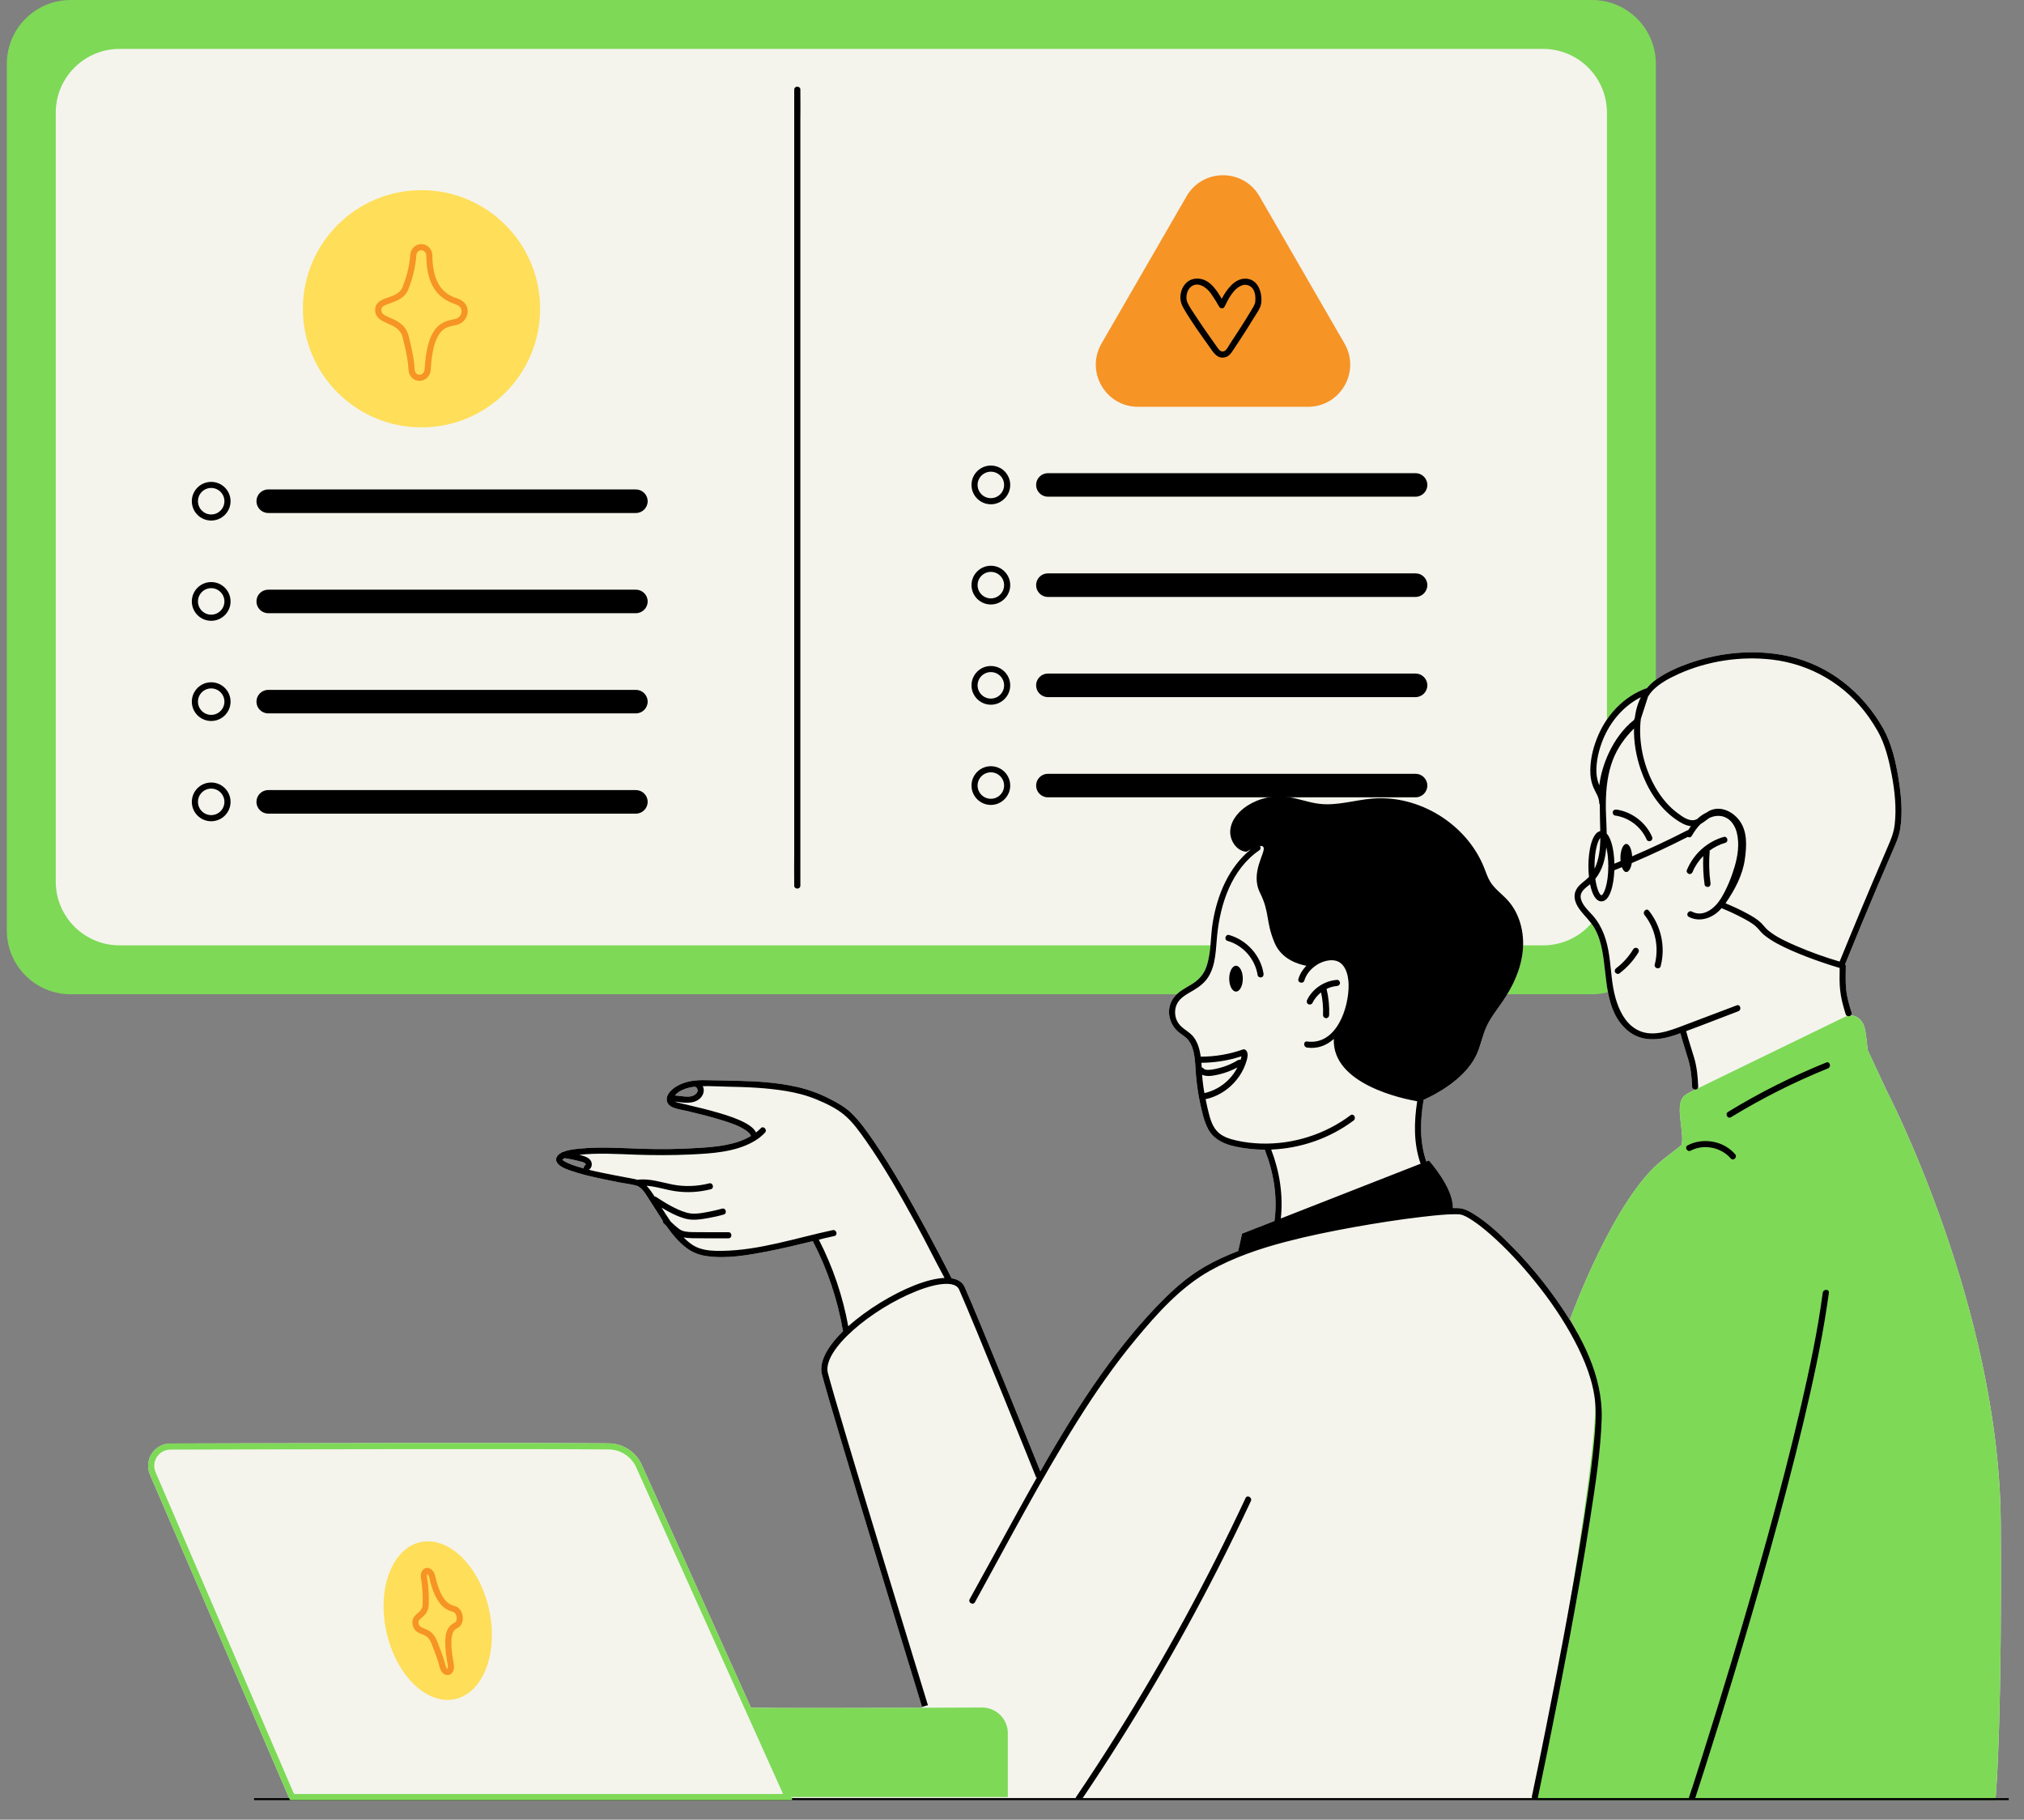 <svg xmlns="http://www.w3.org/2000/svg" xmlns:xlink="http://www.w3.org/1999/xlink" width="208" zoomAndPan="magnify" viewBox="0 0 156 140.25" height="187" preserveAspectRatio="xMidYMid meet" version="1.0"><rect x="0" y="0" width="156" height="140.25" fill="#808080" stroke="none"/><defs><clipPath id="8e707a1573"><path d="M 21.562 22.836 L 65.734 22.836 L 65.734 67.008 L 21.562 67.008 Z M 21.562 22.836 " clip-rule="nonzero"/></clipPath><clipPath id="83f6ace7e5"><path d="M 28.277 22.836 L 59.02 22.836 C 62.727 22.836 65.734 25.84 65.734 29.551 L 65.734 60.293 C 65.734 64 62.727 67.008 59.02 67.008 L 28.277 67.008 C 24.566 67.008 21.562 64 21.562 60.293 L 21.562 29.551 C 21.562 25.84 24.566 22.836 28.277 22.836 Z M 28.277 22.836 " clip-rule="nonzero"/></clipPath><clipPath id="998797518c"><path d="M 0.414 0 L 128 0 L 128 77 L 0.414 77 Z M 0.414 0 " clip-rule="nonzero"/></clipPath><clipPath id="ae89fd679d"><path d="M 11 50 L 154.84 50 L 154.84 138.758 L 11 138.758 Z M 11 50 " clip-rule="nonzero"/></clipPath><clipPath id="d647ab175b"><path d="M 118 78 L 154.84 78 L 154.84 138.758 L 118 138.758 Z M 118 78 " clip-rule="nonzero"/></clipPath><clipPath id="a425051a24"><path d="M 19 50 L 154.84 50 L 154.84 138.758 L 19 138.758 Z M 19 50 " clip-rule="nonzero"/></clipPath><clipPath id="afd99144f9"><path d="M 11 111 L 78 111 L 78 138.758 L 11 138.758 Z M 11 111 " clip-rule="nonzero"/></clipPath></defs><g clip-path="url(#8e707a1573)"><g clip-path="url(#83f6ace7e5)"><path fill="#7ed957" d="M 21.562 22.836 L 65.734 22.836 L 65.734 67.008 L 21.562 67.008 Z M 21.562 22.836 " fill-opacity="1" fill-rule="nonzero"/></g></g><g clip-path="url(#998797518c)"><path fill="#7ed957" d="M 127.625 4.922 L 127.625 71.715 C 127.625 74.43 125.422 76.633 122.703 76.633 L 5.449 76.633 C 2.73 76.633 0.527 74.43 0.527 71.715 L 0.527 4.922 C 0.527 2.203 2.73 0 5.449 0 L 122.703 0 C 125.422 0 127.625 2.203 127.625 4.922 Z M 127.625 4.922 " fill-opacity="1" fill-rule="nonzero"/></g><path fill="#f4f4ed" d="M 123.855 8.688 L 123.855 67.945 C 123.855 70.664 121.652 72.863 118.934 72.863 L 9.219 72.863 C 6.5 72.863 4.297 70.664 4.297 67.945 L 4.297 8.688 C 4.297 5.973 6.5 3.77 9.219 3.77 L 118.934 3.77 C 121.652 3.77 123.855 5.973 123.855 8.688 Z M 123.855 8.688 " fill-opacity="1" fill-rule="nonzero"/><g clip-path="url(#ae89fd679d)"><path fill="#f4f4ed" d="M 153.812 138.586 C 153.91 137.445 154.301 131.941 154.207 117.355 C 154.102 100.711 145.414 84.066 145.414 84.066 L 143.949 80.926 C 143.949 80.926 143.828 79.461 143.664 79.043 C 143.5 78.625 143.109 78.258 142.66 78.266 C 142.656 78.27 142.652 78.27 142.641 78.27 C 142.707 78.219 142.738 78.137 142.711 78.039 C 142.531 77.469 142.359 76.887 142.297 76.289 C 142.234 75.688 142.258 75.074 142.27 74.473 C 142.27 74.406 142.246 74.355 142.211 74.32 C 143.012 72.332 143.836 70.355 144.672 68.387 C 145.047 67.504 145.422 66.621 145.801 65.746 C 146.066 65.133 146.352 64.551 146.457 63.891 C 146.66 62.625 146.543 61.309 146.34 60.051 C 146.121 58.719 145.801 57.312 145.137 56.133 C 143.551 53.348 141.008 51.285 137.852 50.582 C 135.324 50.016 132.609 50.262 130.18 51.117 C 129.281 51.438 128.379 51.84 127.609 52.41 C 127.344 52.602 127.121 52.816 126.926 53.051 C 126.902 53.051 126.871 53.055 126.844 53.062 C 125.184 53.68 123.906 55.027 123.199 56.637 C 122.832 57.473 122.59 58.387 122.57 59.305 C 122.562 59.793 122.633 60.277 122.824 60.727 C 123.004 61.129 123.258 61.445 123.266 61.906 C 123.27 61.949 123.281 61.984 123.305 62.016 C 123.301 62.695 123.332 63.379 123.34 64.055 C 122.715 64.172 122.426 65.512 122.426 66.758 C 122.426 67.039 122.441 67.316 122.469 67.59 C 122.109 67.965 121.59 68.215 121.418 68.73 C 121.238 69.25 121.496 69.762 121.809 70.172 C 122.152 70.629 122.586 71.008 122.883 71.508 C 123.199 72.047 123.371 72.648 123.492 73.25 C 123.891 75.316 123.66 77.875 125.406 79.395 C 126.504 80.352 127.914 80.195 129.199 79.75 C 129.305 79.711 129.406 79.672 129.516 79.637 C 129.691 80.305 129.918 80.957 130.113 81.625 C 130.32 82.32 130.391 83.031 130.414 83.754 C 130.422 83.902 130.543 83.98 130.66 83.98 C 130.574 84.02 130.488 84.066 130.398 84.109 C 130.152 84.227 129.898 84.355 129.723 84.562 C 129.098 85.312 129.852 87.309 129.605 88.258 L 128.207 89.348 C 124.41 92.258 121.023 101.656 121.023 101.656 C 121.023 101.656 121.223 101.98 121.508 102.605 C 121.062 101.824 120.578 101.066 120.074 100.344 C 119.043 98.859 117.891 97.461 116.633 96.168 C 115.707 95.219 114.715 94.262 113.578 93.562 C 113.285 93.383 112.957 93.195 112.613 93.141 C 112.602 93.141 112.59 93.137 112.578 93.137 C 112.383 93.109 112.184 93.105 111.98 93.113 C 112.031 91.551 110.129 89.445 110.129 89.445 L 109.934 89.52 C 109.402 87.988 109.461 86.352 109.719 84.77 C 110.562 84.395 112.828 83.242 113.758 81.398 C 114.113 80.68 114.234 79.867 114.562 79.137 C 114.887 78.43 115.387 77.816 115.824 77.176 C 116.617 76.012 117.223 74.691 117.367 73.293 C 117.508 71.895 117.141 70.41 116.191 69.375 C 115.754 68.898 115.215 68.523 114.867 67.977 C 114.668 67.645 114.543 67.27 114.402 66.906 C 113.07 63.527 109.387 61.242 105.766 61.551 C 104.402 61.668 103.043 62.113 101.684 61.953 C 100.812 61.852 99.98 61.5 99.113 61.402 C 98.094 61.289 97.031 61.531 96.164 62.082 C 95.5 62.5 94.922 63.156 94.828 63.938 C 94.734 64.719 95.285 65.598 96.07 65.648 C 96.07 65.648 96.219 65.559 96.406 65.461 C 94.719 66.832 93.84 68.938 93.48 71.047 C 93.289 72.199 93.367 73.445 92.969 74.551 C 92.754 75.145 92.355 75.555 91.82 75.875 C 91.34 76.168 90.824 76.422 90.477 76.879 C 89.805 77.75 90.078 78.988 90.934 79.617 C 91.188 79.805 91.445 79.965 91.633 80.223 C 91.816 80.477 91.926 80.781 91.996 81.086 C 92.133 81.684 92.133 82.305 92.184 82.918 C 92.246 83.637 92.352 84.352 92.504 85.059 C 92.648 85.707 92.797 86.398 93.105 87 C 93.68 88.109 94.996 88.379 96.133 88.523 C 96.582 88.582 97.031 88.605 97.48 88.609 C 97.484 88.609 97.484 88.613 97.484 88.621 C 98.164 90.348 98.484 92.25 98.23 94.102 L 95.727 95.082 L 95.441 96.422 C 94.578 96.754 93.73 97.129 92.926 97.59 C 91.781 98.242 90.762 99.086 89.824 100.016 C 87.988 101.824 86.355 103.844 84.863 105.941 C 83.16 108.336 81.637 110.852 80.18 113.406 C 79.434 111.547 75.465 101.691 74.324 99.133 C 74.141 98.797 73.801 98.598 73.344 98.523 C 73.34 98.516 73.34 98.512 73.34 98.504 C 72.699 97.23 72.035 95.969 71.355 94.719 C 70.113 92.43 68.836 90.145 67.367 87.996 C 66.824 87.207 66.258 86.391 65.555 85.73 C 65.082 85.289 64.492 84.969 63.918 84.676 C 63.113 84.266 62.266 83.957 61.383 83.762 C 59.891 83.434 58.34 83.34 56.812 83.301 C 56.004 83.281 55.191 83.273 54.383 83.254 C 53.602 83.23 52.789 83.328 52.113 83.746 C 51.738 83.98 51.27 84.414 51.414 84.906 C 51.48 85.129 51.668 85.273 51.871 85.359 C 52.219 85.5 52.625 85.551 52.988 85.637 C 53.859 85.844 54.73 86.055 55.59 86.324 C 56.254 86.531 56.984 86.754 57.555 87.172 C 57.676 87.258 57.844 87.395 57.875 87.555 C 56.719 88.258 55.164 88.387 53.883 88.473 C 52.391 88.57 50.902 88.59 49.402 88.539 C 47.836 88.484 46.238 88.379 44.668 88.531 C 44.27 88.566 43.812 88.621 43.418 88.781 C 43.348 88.785 43.285 88.812 43.242 88.867 C 43.219 88.883 43.188 88.887 43.164 88.902 C 42.867 89.094 42.742 89.426 43.004 89.707 C 43.289 90.008 43.75 90.148 44.125 90.277 C 44.715 90.477 45.328 90.625 45.941 90.762 C 46.562 90.902 47.188 91.031 47.816 91.148 C 48.219 91.223 48.645 91.266 49.047 91.379 C 49.484 91.504 49.789 92.074 50.02 92.426 C 50.383 92.977 50.723 93.543 51.09 94.09 C 51.07 94.156 51.086 94.23 51.152 94.293 C 51.211 94.348 51.277 94.41 51.34 94.465 C 51.785 95.094 52.277 95.699 52.891 96.172 C 53.391 96.555 53.922 96.746 54.539 96.824 C 56.035 97.023 57.602 96.746 59.07 96.469 C 60.273 96.238 61.457 95.949 62.645 95.656 C 62.652 95.664 62.652 95.668 62.652 95.672 C 63.773 97.836 64.551 100.152 64.965 102.551 C 64.969 102.57 64.977 102.578 64.984 102.594 C 63.812 103.742 63.094 104.949 63.352 105.941 C 64.148 109.016 71 131.336 71.066 131.562 L 71.066 131.629 C 65.98 131.645 59.551 131.66 57.879 131.617 L 49.465 112.902 C 49.016 111.906 48.023 111.258 46.934 111.246 C 41.094 111.191 21.352 111.234 13.137 111.258 C 12.559 111.258 12.02 111.547 11.699 112.035 C 11.383 112.52 11.328 113.125 11.559 113.66 L 22.285 138.586 L 19.578 138.586 L 19.578 139.059 L 154.84 139.059 L 154.84 138.586 Z M 53.695 84.254 C 53.637 84.324 53.562 84.379 53.484 84.422 C 53.266 84.539 53.008 84.531 52.773 84.512 C 52.523 84.492 52.266 84.461 52.012 84.43 C 52.34 84.027 52.961 83.832 53.484 83.762 C 53.496 83.762 53.512 83.773 53.523 83.773 C 53.602 83.766 53.637 83.781 53.695 83.844 C 53.738 83.891 53.77 83.965 53.77 84.027 C 53.773 84.102 53.75 84.176 53.695 84.254 Z M 45.141 89.754 C 45.141 89.758 45.141 89.758 45.141 89.758 C 45.141 89.766 45.141 89.773 45.133 89.777 L 45.133 89.781 C 45.129 89.781 45.129 89.781 45.129 89.781 C 45.035 89.84 44.969 89.934 45.004 90.051 C 45.004 90.055 45.004 90.055 45.004 90.062 C 44.617 89.953 44.23 89.828 43.859 89.68 C 43.707 89.613 43.523 89.523 43.402 89.434 C 43.371 89.41 43.355 89.383 43.34 89.363 C 43.395 89.324 43.469 89.297 43.539 89.266 C 43.914 89.32 44.285 89.398 44.652 89.496 C 44.805 89.539 45.004 89.57 45.102 89.676 C 45.105 89.676 45.141 89.707 45.129 89.699 C 45.129 89.703 45.129 89.707 45.133 89.711 C 45.133 89.719 45.133 89.719 45.141 89.723 C 45.133 89.723 45.141 89.746 45.141 89.754 Z M 45.141 89.754 " fill-opacity="1" fill-rule="nonzero"/></g><g clip-path="url(#d647ab175b)"><path fill="#7ed957" d="M 153.789 138.82 L 118.301 138.926 C 118.301 138.926 123.535 111.184 122.906 107.414 C 122.277 103.645 121.02 101.656 121.02 101.656 C 121.02 101.656 124.406 92.254 128.207 89.348 L 129.605 88.254 C 129.852 87.309 129.094 85.312 129.723 84.562 C 129.898 84.355 130.152 84.227 130.398 84.109 C 134.254 82.234 138.109 80.359 141.961 78.488 C 142.184 78.379 142.414 78.27 142.66 78.266 C 143.109 78.262 143.496 78.625 143.66 79.043 C 143.828 79.461 143.949 80.926 143.949 80.926 L 145.414 84.066 C 145.414 84.066 154.102 100.715 154.207 117.359 C 154.312 134.004 153.789 138.82 153.789 138.82 Z M 153.789 138.82 " fill-opacity="1" fill-rule="nonzero"/></g><g clip-path="url(#a425051a24)"><path fill="#000000" d="M 132.973 64.961 C 132.539 65.086 132.133 65.293 131.766 65.559 C 131.77 65.574 131.777 65.59 131.773 65.609 C 131.707 66.426 131.723 67.25 131.836 68.062 C 131.855 68.191 131.809 68.316 131.672 68.355 C 131.562 68.383 131.402 68.316 131.383 68.188 C 131.281 67.453 131.246 66.715 131.281 65.977 C 130.938 66.324 130.652 66.734 130.465 67.191 C 130.418 67.312 130.312 67.395 130.176 67.359 C 130.066 67.328 129.965 67.188 130.012 67.066 C 130.516 65.836 131.566 64.875 132.848 64.508 C 133.141 64.422 133.266 64.875 132.973 64.961 Z M 121.809 70.172 C 121.496 69.762 121.238 69.254 121.418 68.73 C 121.594 68.215 122.109 67.965 122.469 67.59 C 122.441 67.316 122.426 67.035 122.426 66.758 C 122.426 65.512 122.715 64.176 123.34 64.055 C 123.328 63.375 123.301 62.695 123.305 62.016 C 123.285 61.984 123.27 61.949 123.262 61.906 C 123.258 61.445 123.004 61.133 122.828 60.723 C 122.633 60.277 122.562 59.789 122.574 59.305 C 122.59 58.391 122.832 57.473 123.199 56.637 C 123.902 55.027 125.18 53.684 126.844 53.066 C 126.871 53.055 126.898 53.051 126.926 53.051 C 127.121 52.816 127.344 52.602 127.609 52.406 C 128.383 51.84 129.281 51.438 130.18 51.121 C 132.613 50.262 135.324 50.016 137.852 50.578 C 141.004 51.285 143.547 53.344 145.137 56.129 C 145.801 57.316 146.121 58.719 146.336 60.051 C 146.539 61.309 146.66 62.621 146.457 63.891 C 146.352 64.551 146.066 65.133 145.801 65.746 C 145.422 66.625 145.047 67.504 144.672 68.383 C 143.836 70.355 143.012 72.332 142.211 74.32 C 142.242 74.355 142.27 74.406 142.266 74.469 C 142.258 75.078 142.234 75.688 142.297 76.293 C 142.359 76.887 142.531 77.469 142.711 78.039 C 142.801 78.328 142.344 78.449 142.254 78.164 C 142.066 77.562 141.898 76.961 141.832 76.336 C 141.766 75.762 141.785 75.18 141.793 74.605 C 141.355 74.477 140.922 74.336 140.492 74.191 C 139.668 73.91 138.852 73.602 138.055 73.25 C 137.312 72.918 136.559 72.555 135.93 72.031 C 135.707 71.844 135.555 71.602 135.34 71.41 C 135.023 71.125 134.629 70.922 134.258 70.723 C 133.746 70.453 133.219 70.211 132.684 69.996 C 132.652 70.027 132.625 70.066 132.598 70.098 C 131.988 70.762 131.004 71.109 130.168 70.668 C 129.898 70.527 130.137 70.121 130.406 70.262 C 131.305 70.738 132.203 69.973 132.648 69.238 C 133.098 68.5 133.441 67.652 133.688 66.824 C 133.938 65.984 134.082 65.051 133.867 64.184 C 133.672 63.406 133.113 62.789 132.25 62.895 C 132.082 62.914 131.926 62.965 131.777 63.027 C 131.73 63.055 131.684 63.086 131.637 63.121 C 131.453 63.254 131.27 63.402 131.074 63.512 C 130.805 63.777 130.578 64.102 130.395 64.422 C 130.32 64.555 130.188 64.559 130.086 64.504 C 128.672 65.227 127.23 65.898 125.77 66.52 C 125.703 66.926 125.539 67.211 125.348 67.211 C 125.211 67.211 125.09 67.062 125.008 66.836 C 124.812 66.914 124.621 66.996 124.426 67.074 C 124.379 68.281 124.062 69.473 123.43 69.473 C 122.992 69.473 122.703 68.902 122.555 68.152 C 122.199 68.438 121.754 68.727 121.836 69.219 C 121.93 69.75 122.43 70.184 122.77 70.57 C 123.531 71.441 123.863 72.508 124.027 73.637 C 124.191 74.73 124.211 75.848 124.516 76.918 C 124.777 77.836 125.234 78.805 126.082 79.312 C 127.254 80.016 128.629 79.469 129.789 79.027 C 131.145 78.516 132.5 78 133.855 77.488 C 134.137 77.379 134.262 77.836 133.98 77.941 C 132.641 78.449 131.305 78.98 129.961 79.473 C 130.141 80.172 130.379 80.852 130.582 81.543 C 130.789 82.262 130.863 83.004 130.887 83.754 C 130.898 84.055 130.426 84.055 130.418 83.754 C 130.391 83.031 130.32 82.32 130.113 81.625 C 129.914 80.957 129.691 80.305 129.516 79.633 C 129.41 79.672 129.305 79.711 129.199 79.75 C 127.91 80.195 126.504 80.352 125.406 79.395 C 123.66 77.875 123.887 75.312 123.488 73.254 C 123.371 72.645 123.195 72.043 122.879 71.508 C 122.586 71.012 122.156 70.625 121.809 70.172 Z M 123.961 66.758 C 123.961 66.148 123.895 65.664 123.805 65.301 C 123.734 66.195 123.516 67.047 122.961 67.738 C 123.074 68.562 123.312 69 123.43 69 C 123.582 69 123.961 68.215 123.961 66.758 Z M 130.324 63.676 C 129.887 63.633 129.473 63.371 129.121 63.125 C 127.836 62.207 126.969 60.801 126.461 59.324 C 126.117 58.32 125.918 57.227 125.941 56.148 C 125.242 56.84 124.664 57.645 124.309 58.57 C 123.91 59.617 123.789 60.734 123.77 61.848 C 123.754 62.586 123.824 63.414 123.836 64.246 C 124.219 64.648 124.406 65.613 124.43 66.566 C 124.59 66.5 124.746 66.434 124.906 66.371 C 124.898 66.293 124.895 66.211 124.895 66.129 C 124.895 65.531 125.098 65.047 125.348 65.047 C 125.582 65.047 125.77 65.465 125.797 66 C 127.227 65.387 128.633 64.727 130.016 64.016 C 130.047 63.996 130.082 63.988 130.113 63.988 C 130.18 63.883 130.25 63.777 130.324 63.676 Z M 126.641 54.875 C 126.582 55.051 126.527 55.227 126.469 55.402 C 126.422 55.77 126.406 56.141 126.414 56.492 C 126.453 58.055 126.926 59.641 127.758 60.965 C 128.168 61.617 128.684 62.219 129.309 62.676 C 129.664 62.938 130.168 63.32 130.633 63.195 C 130.688 63.18 130.742 63.16 130.797 63.137 C 131.02 62.922 131.273 62.746 131.551 62.617 C 131.641 62.555 131.73 62.5 131.828 62.457 C 132.656 62.098 133.566 62.566 134.066 63.242 C 134.699 64.09 134.625 65.234 134.484 66.227 C 134.312 67.469 133.699 68.594 132.996 69.621 C 133.57 69.859 134.133 70.117 134.676 70.414 C 135.035 70.609 135.406 70.824 135.711 71.109 C 135.922 71.309 136.074 71.547 136.305 71.73 C 136.941 72.246 137.73 72.598 138.48 72.922 C 139.555 73.387 140.668 73.781 141.789 74.113 C 142.043 73.492 142.293 72.871 142.551 72.254 C 143.145 70.816 143.742 69.379 144.352 67.949 C 144.727 67.062 145.105 66.176 145.488 65.293 C 145.738 64.723 145.957 64.191 146.031 63.57 C 146.184 62.289 146.039 60.961 145.801 59.699 C 145.586 58.566 145.301 57.383 144.734 56.367 C 144.516 55.984 144.281 55.613 144.027 55.254 C 142.27 52.773 139.582 51.188 136.566 50.836 C 134.168 50.559 131.633 50.938 129.43 51.922 C 128.703 52.246 127.949 52.641 127.383 53.211 C 127.246 53.355 127.129 53.516 127.023 53.688 C 126.895 54.082 126.766 54.48 126.641 54.875 Z M 123.996 58.043 C 124.438 57.09 125.105 56.145 125.945 55.488 C 125.965 55.426 125.988 55.363 126.008 55.301 C 126.031 55.133 126.059 54.965 126.094 54.797 C 126.18 54.414 126.305 54.062 126.469 53.738 C 125.141 54.402 124.125 55.605 123.559 56.977 C 123.234 57.77 123.02 58.652 123.043 59.512 C 123.055 59.879 123.133 60.211 123.266 60.531 C 123.371 59.664 123.645 58.793 123.996 58.043 Z M 122.898 66.758 C 122.898 66.828 122.902 66.887 122.902 66.953 C 123.262 66.234 123.336 65.375 123.344 64.578 C 123.164 64.781 122.898 65.527 122.898 66.758 Z M 125.879 73.164 C 125.699 73.461 125.52 73.703 125.293 73.957 C 125.184 74.078 125.066 74.195 124.945 74.309 C 124.883 74.367 124.816 74.426 124.75 74.48 C 124.688 74.535 124.621 74.586 124.57 74.621 C 124.473 74.699 124.418 74.824 124.488 74.945 C 124.547 75.043 124.707 75.105 124.809 75.031 C 125.398 74.582 125.902 74.035 126.285 73.402 C 126.352 73.293 126.309 73.145 126.199 73.082 C 126.09 73.016 125.945 73.055 125.879 73.164 Z M 127.996 74.465 C 128.383 72.98 128.035 71.387 127.086 70.188 C 126.898 69.949 126.566 70.285 126.75 70.52 C 127.594 71.582 127.883 73.031 127.539 74.34 C 127.465 74.633 127.918 74.762 127.996 74.465 Z M 124.594 62.398 C 124.469 62.383 124.344 62.43 124.305 62.562 C 124.277 62.676 124.344 62.836 124.473 62.855 C 125.551 63.008 126.484 63.719 126.922 64.719 C 126.973 64.836 127.141 64.863 127.242 64.805 C 127.363 64.734 127.379 64.598 127.328 64.484 C 126.848 63.387 125.777 62.57 124.594 62.398 Z M 94.738 72.066 C 94.449 71.984 94.324 72.438 94.613 72.52 C 95.824 72.863 96.742 73.926 96.934 75.164 C 96.953 75.289 97.109 75.359 97.223 75.328 C 97.359 75.293 97.406 75.164 97.387 75.039 C 97.172 73.645 96.094 72.449 94.738 72.066 Z M 100.832 77.395 C 100.934 77.453 101.098 77.422 101.152 77.309 C 101.309 76.988 101.543 76.707 101.82 76.488 C 101.945 77.062 101.996 77.648 101.973 78.238 C 101.969 78.367 102.086 78.477 102.211 78.477 C 102.34 78.477 102.441 78.367 102.445 78.238 C 102.473 77.559 102.402 76.879 102.246 76.219 C 102.496 76.098 102.766 76.016 103.047 75.996 C 103.172 75.984 103.281 75.895 103.281 75.758 C 103.281 75.641 103.176 75.512 103.047 75.523 C 102.078 75.598 101.172 76.191 100.746 77.07 C 100.691 77.184 100.715 77.324 100.832 77.395 Z M 95.266 74.434 C 94.977 74.434 94.742 74.879 94.742 75.43 C 94.742 75.98 94.977 76.426 95.266 76.426 C 95.555 76.426 95.789 75.98 95.789 75.43 C 95.789 74.879 95.555 74.434 95.266 74.434 Z M 130.074 88.277 C 129.809 88.418 130.047 88.824 130.312 88.684 C 131.332 88.152 132.656 88.426 133.402 89.289 C 133.602 89.52 133.934 89.184 133.734 88.957 C 132.848 87.93 131.27 87.652 130.074 88.277 Z M 140.762 81.891 C 138.137 82.953 135.602 84.223 133.188 85.699 C 132.93 85.859 133.164 86.266 133.422 86.105 C 135.805 84.652 138.301 83.391 140.887 82.348 C 141.164 82.234 141.043 81.777 140.762 81.891 Z M 154.836 138.586 L 154.836 139.059 L 19.574 139.059 L 19.574 138.586 L 82.902 138.586 C 82.91 138.562 82.914 138.539 82.934 138.512 C 84.023 136.902 85.086 135.273 86.117 133.625 C 89.781 127.781 93.086 121.707 96.004 115.457 C 96.133 115.184 96.539 115.422 96.41 115.695 C 95.586 117.457 94.734 119.207 93.852 120.938 C 90.746 127.027 87.27 132.922 83.449 138.586 L 118.086 138.586 C 118.07 138.543 118.059 138.5 118.07 138.445 C 118.09 138.367 118.105 138.289 118.121 138.211 C 118.469 136.566 118.805 134.922 119.133 133.273 C 119.723 130.332 120.293 127.387 120.832 124.434 C 121.402 121.309 121.945 118.176 122.391 115.031 C 122.574 113.742 122.738 112.453 122.859 111.156 C 122.949 110.172 123.039 109.164 122.957 108.176 C 122.816 106.477 122.145 104.832 121.359 103.336 C 120.496 101.699 119.438 100.16 118.27 98.723 C 117.234 97.445 116.109 96.227 114.875 95.141 C 114.434 94.754 113.98 94.383 113.488 94.062 C 113.191 93.867 112.875 93.664 112.531 93.602 C 112.52 93.598 112.516 93.598 112.516 93.598 C 112.516 93.598 112.512 93.598 112.48 93.594 C 112.445 93.594 112.41 93.59 112.379 93.59 C 112.293 93.586 112.211 93.586 112.129 93.586 C 111.91 93.586 111.691 93.598 111.473 93.609 C 110.836 93.648 110.199 93.719 109.562 93.793 C 107.832 93.996 106.105 94.27 104.391 94.574 C 102.621 94.895 100.855 95.25 99.113 95.707 C 97.102 96.23 95.07 96.922 93.254 97.941 C 90.988 99.215 89.191 101.23 87.547 103.211 C 85.895 105.199 84.418 107.332 83.047 109.52 C 80.203 114.051 77.723 118.809 75.145 123.488 C 75 123.754 74.594 123.516 74.738 123.254 C 75.414 122.027 76.086 120.801 76.762 119.578 C 77.809 117.672 78.848 115.762 79.922 113.867 L 79.867 113.887 C 79.82 113.77 75.145 102.133 73.902 99.344 C 73.59 98.77 72.367 98.828 70.645 99.508 C 67.188 100.875 63.352 104.059 63.809 105.824 C 64.602 108.887 71.449 131.199 71.52 131.426 L 71.066 131.562 C 71 131.336 64.148 109.012 63.352 105.941 C 63.094 104.945 63.816 103.742 64.984 102.594 C 64.977 102.578 64.969 102.566 64.965 102.547 C 64.551 100.152 63.773 97.832 62.652 95.672 C 62.648 95.668 62.648 95.664 62.648 95.66 C 61.461 95.949 60.273 96.238 59.07 96.469 C 57.602 96.746 56.035 97.023 54.539 96.824 C 53.922 96.746 53.387 96.551 52.891 96.172 C 52.277 95.703 51.785 95.094 51.34 94.465 C 51.277 94.406 51.215 94.352 51.152 94.289 C 51.086 94.227 51.074 94.156 51.086 94.09 C 50.723 93.539 50.383 92.977 50.02 92.426 C 49.789 92.074 49.484 91.504 49.043 91.379 C 48.645 91.27 48.219 91.223 47.816 91.148 C 47.188 91.027 46.562 90.902 45.938 90.762 C 45.328 90.625 44.719 90.477 44.125 90.277 C 43.75 90.148 43.285 90.008 43.008 89.707 C 42.742 89.426 42.867 89.094 43.164 88.902 C 43.188 88.891 43.215 88.879 43.242 88.867 C 43.285 88.812 43.348 88.785 43.418 88.781 C 43.809 88.617 44.266 88.57 44.668 88.531 C 46.238 88.379 47.832 88.484 49.402 88.539 C 50.902 88.59 52.387 88.57 53.883 88.473 C 55.164 88.391 56.715 88.258 57.875 87.555 C 57.844 87.395 57.672 87.262 57.555 87.172 C 56.984 86.754 56.254 86.531 55.586 86.324 C 54.73 86.059 53.859 85.844 52.988 85.637 C 52.625 85.551 52.223 85.504 51.871 85.359 C 51.668 85.277 51.48 85.129 51.414 84.906 C 51.27 84.414 51.738 83.98 52.113 83.746 C 52.789 83.328 53.602 83.23 54.383 83.254 C 55.191 83.273 56.004 83.277 56.816 83.301 C 58.34 83.336 59.887 83.43 61.383 83.762 C 62.262 83.957 63.113 84.266 63.918 84.676 C 64.492 84.969 65.082 85.289 65.555 85.73 C 66.258 86.391 66.824 87.207 67.367 87.996 C 68.836 90.145 70.113 92.43 71.355 94.719 C 72.031 95.969 72.699 97.23 73.336 98.504 C 73.34 98.512 73.34 98.516 73.344 98.523 C 73.805 98.598 74.141 98.797 74.324 99.137 C 75.465 101.695 79.434 111.547 80.184 113.406 C 81.637 110.852 83.16 108.336 84.863 105.941 C 86.355 103.844 87.988 101.824 89.82 100.016 C 90.762 99.09 91.777 98.242 92.926 97.59 C 93.727 97.129 94.578 96.754 95.438 96.418 L 95.73 95.082 L 98.23 94.105 C 98.484 92.25 98.164 90.352 97.484 88.617 C 97.48 88.613 97.484 88.613 97.48 88.609 C 97.031 88.609 96.578 88.582 96.129 88.523 C 94.996 88.379 93.68 88.113 93.105 87 C 92.797 86.402 92.648 85.711 92.504 85.059 C 92.352 84.352 92.246 83.637 92.184 82.918 C 92.133 82.309 92.133 81.688 91.996 81.086 C 91.926 80.781 91.816 80.48 91.633 80.223 C 91.445 79.965 91.184 79.805 90.93 79.617 C 90.078 78.992 89.809 77.75 90.477 76.879 C 90.824 76.426 91.34 76.168 91.82 75.879 C 92.355 75.555 92.754 75.148 92.969 74.555 C 93.367 73.445 93.285 72.199 93.48 71.047 C 93.836 68.934 94.719 66.832 96.406 65.461 C 96.215 65.559 96.074 65.648 96.074 65.648 C 95.285 65.598 94.734 64.723 94.828 63.938 C 94.922 63.156 95.5 62.504 96.164 62.082 C 97.035 61.531 98.09 61.289 99.113 61.406 C 99.984 61.504 100.812 61.852 101.684 61.953 C 103.047 62.117 104.398 61.668 105.766 61.551 C 109.383 61.242 113.07 63.527 114.398 66.902 C 114.543 67.266 114.664 67.645 114.871 67.977 C 115.211 68.52 115.758 68.898 116.191 69.371 C 117.141 70.41 117.508 71.895 117.367 73.297 C 117.227 74.695 116.617 76.012 115.824 77.176 C 115.387 77.82 114.887 78.426 114.566 79.137 C 114.234 79.867 114.113 80.68 113.754 81.398 C 112.832 83.242 110.562 84.395 109.723 84.77 C 109.461 86.355 109.402 87.988 109.934 89.52 L 110.133 89.445 C 110.133 89.445 112.031 91.547 111.98 93.113 C 112.195 93.105 112.406 93.109 112.609 93.141 C 112.957 93.195 113.285 93.383 113.578 93.562 C 114.711 94.262 115.707 95.219 116.629 96.168 C 117.891 97.461 119.043 98.863 120.074 100.344 C 121.914 102.984 123.551 106.059 123.449 109.363 C 123.367 111.883 122.969 114.406 122.586 116.898 C 122.09 120.137 121.512 123.363 120.91 126.586 C 120.383 129.391 119.836 132.191 119.266 134.988 C 119.023 136.184 118.777 137.379 118.527 138.57 C 118.523 138.578 118.52 138.582 118.52 138.586 L 130.164 138.586 C 130.25 138.277 130.367 137.969 130.469 137.664 C 130.711 136.902 130.957 136.145 131.195 135.383 C 131.969 132.938 132.727 130.488 133.465 128.031 C 134.422 124.844 135.348 121.645 136.234 118.438 C 137.152 115.098 138.027 111.75 138.809 108.375 C 139.477 105.488 140.098 102.578 140.488 99.637 C 140.527 99.34 141 99.34 140.961 99.637 C 140.918 99.957 140.871 100.273 140.824 100.59 C 140.371 103.621 139.711 106.621 139.004 109.602 C 138.195 112.996 137.301 116.371 136.363 119.734 C 135.484 122.887 134.562 126.027 133.617 129.16 C 132.91 131.496 132.188 133.828 131.445 136.152 C 131.188 136.965 130.926 137.777 130.66 138.586 Z M 52.016 84.43 C 52.266 84.461 52.52 84.492 52.773 84.512 C 53.008 84.531 53.27 84.539 53.48 84.422 C 53.562 84.379 53.641 84.324 53.695 84.25 C 53.75 84.176 53.777 84.098 53.773 84.027 C 53.77 83.965 53.738 83.891 53.695 83.84 C 53.641 83.777 53.602 83.766 53.527 83.77 C 53.512 83.77 53.496 83.762 53.48 83.762 C 52.961 83.836 52.34 84.027 52.016 84.43 Z M 45.137 89.777 C 45.137 89.773 45.141 89.766 45.141 89.758 C 45.141 89.758 45.141 89.758 45.141 89.754 C 45.141 89.746 45.137 89.723 45.137 89.723 C 45.137 89.719 45.133 89.715 45.133 89.711 C 45.133 89.711 45.125 89.695 45.129 89.699 C 45.137 89.707 45.109 89.676 45.105 89.672 C 45 89.57 44.805 89.539 44.656 89.496 C 44.285 89.398 43.914 89.324 43.535 89.266 C 43.465 89.297 43.398 89.328 43.34 89.363 C 43.355 89.383 43.371 89.41 43.402 89.434 C 43.52 89.527 43.707 89.613 43.859 89.68 C 44.227 89.832 44.613 89.953 45.004 90.059 C 45.004 90.059 45 90.055 45 90.055 C 44.969 89.934 45.035 89.836 45.133 89.781 C 45.137 89.781 45.137 89.781 45.137 89.777 Z M 45.164 89.766 C 45.156 89.766 45.148 89.77 45.141 89.777 C 45.125 89.789 45.129 89.785 45.145 89.77 C 45.145 89.773 45.141 89.777 45.137 89.781 C 45.148 89.773 45.156 89.77 45.164 89.766 Z M 72.801 98.496 C 72.059 97.137 71.379 95.738 70.633 94.379 C 69.426 92.176 68.184 89.973 66.738 87.914 C 66.242 87.211 65.719 86.465 65.051 85.914 C 64.449 85.414 63.668 85.043 62.949 84.746 C 62.188 84.43 61.395 84.223 60.582 84.09 C 59.078 83.84 57.562 83.781 56.043 83.754 C 55.422 83.742 54.785 83.699 54.156 83.715 C 54.176 83.75 54.199 83.785 54.211 83.824 C 54.305 84.133 54.176 84.461 53.945 84.668 C 53.414 85.137 52.66 84.984 52.012 84.902 C 52.102 84.949 52.215 84.973 52.309 84.996 C 52.508 85.043 52.707 85.09 52.906 85.137 C 53.754 85.336 54.602 85.539 55.434 85.785 C 56.133 85.992 56.848 86.223 57.488 86.574 C 57.793 86.746 58.117 86.969 58.27 87.285 C 58.395 87.184 58.52 87.082 58.633 86.961 C 58.836 86.734 59.168 87.07 58.965 87.293 C 58.719 87.559 58.43 87.785 58.117 87.965 C 56.676 88.801 54.867 88.902 53.246 88.98 C 51.824 89.047 50.422 89.043 49 88.996 C 47.559 88.945 46.086 88.848 44.645 89.004 C 44.797 89.043 44.945 89.082 45.09 89.137 C 45.32 89.223 45.551 89.375 45.602 89.637 C 45.637 89.852 45.559 90.047 45.387 90.16 C 46.039 90.324 46.703 90.453 47.352 90.578 C 47.848 90.676 48.348 90.77 48.844 90.863 C 48.949 90.883 49.051 90.906 49.145 90.938 C 49.164 90.93 49.184 90.918 49.207 90.918 C 50.109 90.832 50.965 91.125 51.836 91.297 C 52.773 91.48 53.734 91.441 54.66 91.207 C 54.953 91.129 55.078 91.582 54.785 91.66 C 53.875 91.891 52.938 91.945 52.012 91.805 C 51.281 91.691 50.57 91.449 49.836 91.391 C 50.066 91.645 50.266 91.926 50.449 92.215 C 50.488 92.215 50.523 92.223 50.562 92.25 C 51.289 92.719 52.09 93.227 52.926 93.465 C 53.449 93.617 54.035 93.508 54.555 93.41 C 54.926 93.34 55.293 93.258 55.656 93.156 C 55.949 93.074 56.07 93.527 55.781 93.609 C 55.387 93.723 54.984 93.812 54.582 93.883 C 54.023 93.98 53.41 94.082 52.852 93.934 C 52.203 93.762 51.578 93.434 50.988 93.078 C 51.219 93.441 51.453 93.805 51.699 94.16 C 51.914 94.363 52.133 94.566 52.367 94.738 C 52.645 94.941 53.043 94.957 53.375 94.965 C 54.297 94.98 55.223 94.969 56.145 94.973 C 56.449 94.973 56.445 95.445 56.145 95.441 C 55.215 95.441 54.289 95.453 53.363 95.434 C 53.141 95.43 52.906 95.414 52.684 95.367 C 53.023 95.715 53.41 96.031 53.859 96.191 C 54.422 96.395 55.039 96.422 55.629 96.41 C 58.543 96.371 61.355 95.414 64.18 94.812 C 64.477 94.75 64.602 95.203 64.305 95.266 C 64.047 95.32 63.789 95.383 63.531 95.441 C 63.391 95.477 63.254 95.512 63.113 95.547 C 64.191 97.648 64.957 99.898 65.379 102.223 C 66.828 100.922 68.797 99.734 70.473 99.07 C 71.398 98.707 72.176 98.52 72.801 98.496 Z M 92.621 82.266 C 92.66 82.273 92.703 82.293 92.738 82.332 C 92.867 82.473 93.066 82.469 93.246 82.453 C 93.492 82.434 93.742 82.379 93.984 82.316 C 94.488 82.188 94.969 81.98 95.414 81.711 C 95.488 81.668 95.555 81.668 95.613 81.691 C 95.645 81.605 95.676 81.508 95.688 81.414 C 94.688 81.738 93.645 81.906 92.598 81.914 C 92.605 82.031 92.613 82.148 92.621 82.266 Z M 92.828 84.25 C 93.527 84.094 94.164 83.742 94.672 83.234 C 94.949 82.957 95.184 82.641 95.363 82.289 C 95.367 82.285 95.367 82.281 95.371 82.273 C 94.926 82.512 94.449 82.695 93.957 82.809 C 93.57 82.898 93.043 83.02 92.652 82.836 C 92.66 82.977 92.672 83.113 92.688 83.25 C 92.723 83.586 92.77 83.918 92.828 84.25 Z M 109.496 89.691 C 109.492 89.688 109.488 89.684 109.488 89.68 C 108.945 88.133 108.984 86.48 109.23 84.879 C 108.184 84.699 102.656 83.582 102.805 80.074 C 102.258 80.566 101.57 80.855 100.742 80.742 C 100.445 80.703 100.441 80.234 100.742 80.273 C 103.016 80.578 103.969 77.672 103.945 75.895 C 103.934 75.117 103.668 74.059 102.723 74.012 C 101.789 73.969 100.793 74.691 100.531 75.578 C 100.441 75.867 99.988 75.742 100.074 75.453 C 100.191 75.062 100.41 74.719 100.688 74.434 C 100.113 74.332 98.773 73.957 98.234 72.656 C 97.535 70.98 97.883 70.352 97.117 68.816 C 96.348 67.281 97.535 65.746 97.395 65.328 C 97.359 65.219 97.254 65.188 97.113 65.203 C 97.18 65.305 97.18 65.457 97.051 65.543 C 94.926 67 94.051 69.656 93.809 72.117 C 93.703 73.172 93.719 74.336 93.145 75.273 C 92.859 75.738 92.445 76.055 91.984 76.328 C 91.523 76.602 90.977 76.863 90.723 77.363 C 90.488 77.824 90.527 78.414 90.812 78.844 C 91.121 79.32 91.711 79.512 92.039 79.984 C 92.34 80.414 92.473 80.918 92.547 81.441 C 93.656 81.441 94.758 81.258 95.805 80.883 C 95.906 80.848 96.016 80.91 96.07 80.992 C 96.223 81.215 96.152 81.484 96.09 81.727 C 96.031 81.938 95.949 82.148 95.859 82.348 C 95.672 82.754 95.414 83.129 95.109 83.457 C 94.531 84.086 93.758 84.539 92.922 84.719 C 92.965 84.934 93.008 85.148 93.059 85.363 C 93.211 85.977 93.355 86.703 93.797 87.18 C 94.195 87.613 94.789 87.793 95.348 87.914 C 95.949 88.047 96.566 88.117 97.184 88.137 C 99.656 88.215 102.113 87.438 104.09 85.957 C 104.332 85.773 104.566 86.184 104.328 86.363 C 102.5 87.734 100.254 88.512 97.977 88.602 C 98.625 90.289 98.914 92.113 98.719 93.914 Z M 109.496 89.691 " fill-opacity="1" fill-rule="nonzero"/></g><g clip-path="url(#afd99144f9)"><path fill="#7ed957" d="M 77.68 133.59 C 77.68 132.492 76.785 131.602 75.684 131.605 C 71.125 131.629 60.145 131.672 57.879 131.617 L 49.465 112.898 C 49.016 111.906 48.023 111.254 46.934 111.246 C 41.094 111.191 21.352 111.234 13.137 111.254 C 12.555 111.258 12.02 111.547 11.703 112.031 C 11.383 112.516 11.328 113.125 11.559 113.66 L 22.352 138.742 L 61.082 138.742 L 60.977 138.508 L 77.68 138.508 Z M 22.66 138.27 L 11.992 113.473 C 11.824 113.086 11.863 112.645 12.094 112.289 C 12.332 111.934 12.711 111.727 13.137 111.727 C 21.352 111.703 41.09 111.66 46.93 111.715 C 47.836 111.727 48.66 112.266 49.035 113.094 L 60.355 138.27 Z M 22.66 138.27 " fill-opacity="1" fill-rule="nonzero"/></g><path fill="#ffde59" d="M 37.691 124.035 C 38.43 127.375 37.258 130.473 35.078 130.957 C 32.895 131.438 30.523 129.121 29.785 125.781 C 29.047 122.441 30.219 119.344 32.402 118.859 C 34.586 118.379 36.953 120.695 37.691 124.035 Z M 32.488 14.656 C 27.438 14.656 23.344 18.75 23.344 23.801 C 23.344 28.848 27.438 32.941 32.488 32.941 C 37.535 32.941 41.629 28.848 41.629 23.801 C 41.629 18.75 37.535 14.656 32.488 14.656 Z M 32.488 14.656 " fill-opacity="1" fill-rule="nonzero"/><path fill="#f69426" d="M 35.281 23.016 C 34.648 22.801 33.332 22.352 33.324 19.672 C 33.324 19.211 32.934 18.816 32.473 18.816 C 32.012 18.816 31.645 19.18 31.617 19.66 C 31.566 20.578 31.277 21.492 31.043 22.098 C 30.852 22.602 30.379 22.766 29.922 22.926 C 29.438 23.094 28.887 23.289 28.918 23.938 C 28.945 24.523 29.445 24.742 29.887 24.934 C 30.383 25.148 30.895 25.367 31.051 26.062 L 31.133 26.406 C 31.293 27.094 31.457 27.801 31.484 28.5 C 31.504 28.98 31.867 29.348 32.324 29.355 C 32.332 29.355 32.336 29.355 32.34 29.355 C 32.785 29.355 33.168 28.984 33.195 28.523 C 33.371 25.41 34.297 25.227 34.973 25.09 C 35.137 25.059 35.289 25.027 35.422 24.965 C 35.82 24.773 36.074 24.355 36.047 23.93 C 36.023 23.512 35.734 23.168 35.281 23.016 Z M 35.219 24.539 C 35.137 24.578 35.02 24.602 34.883 24.629 C 33.891 24.828 32.91 25.289 32.723 28.496 C 32.711 28.703 32.531 28.883 32.34 28.883 C 32.34 28.883 32.336 28.883 32.336 28.883 C 32.098 28.879 31.965 28.676 31.957 28.48 C 31.93 27.734 31.758 27.004 31.594 26.297 L 31.512 25.953 C 31.301 25.031 30.594 24.723 30.078 24.5 C 29.633 24.309 29.402 24.195 29.391 23.914 C 29.375 23.641 29.57 23.547 30.078 23.371 C 30.582 23.191 31.211 22.973 31.484 22.27 C 31.73 21.633 32.031 20.668 32.086 19.688 C 32.098 19.488 32.234 19.289 32.473 19.289 C 32.672 19.289 32.855 19.473 32.855 19.672 C 32.863 22.348 34.074 23.102 35.133 23.461 C 35.406 23.555 35.562 23.73 35.578 23.961 C 35.59 24.195 35.449 24.43 35.219 24.539 Z M 100.82 31.352 L 87.707 31.352 C 85.211 31.352 83.648 28.645 84.898 26.48 L 91.453 15.129 C 92.703 12.965 95.824 12.965 97.074 15.129 L 103.629 26.48 C 104.879 28.645 103.316 31.352 100.82 31.352 Z M 35.039 123.781 C 34.699 123.691 33.992 123.5 33.535 121.441 C 33.449 121.051 33.133 120.789 32.836 120.855 C 32.535 120.922 32.375 121.266 32.449 121.672 C 32.578 122.391 32.59 123.133 32.578 123.625 C 32.566 124.016 32.391 124.164 32.188 124.34 C 31.965 124.527 31.688 124.766 31.816 125.27 C 31.934 125.727 32.254 125.852 32.512 125.949 C 32.793 126.059 33.059 126.16 33.254 126.668 L 33.352 126.918 C 33.551 127.434 33.758 127.965 33.891 128.504 C 33.98 128.867 34.227 129.105 34.492 129.105 C 34.52 129.105 34.551 129.102 34.578 129.098 C 34.875 129.039 35.051 128.68 34.977 128.285 C 34.543 125.887 34.973 125.641 35.23 125.496 C 35.316 125.445 35.402 125.398 35.473 125.316 C 35.664 125.098 35.727 124.723 35.621 124.383 C 35.527 124.074 35.316 123.855 35.039 123.781 Z M 35.117 125.008 C 35.098 125.031 35.051 125.059 35 125.086 C 34.48 125.379 34.055 125.852 34.516 128.371 C 34.539 128.516 34.496 128.625 34.496 128.637 C 34.469 128.629 34.387 128.551 34.348 128.391 C 34.207 127.82 33.996 127.277 33.789 126.75 L 33.695 126.5 C 33.426 125.797 32.996 125.633 32.684 125.512 C 32.434 125.414 32.328 125.367 32.273 125.156 C 32.219 124.941 32.281 124.879 32.492 124.695 C 32.719 124.504 33.031 124.238 33.047 123.641 C 33.062 123.125 33.051 122.348 32.914 121.59 C 32.883 121.434 32.922 121.328 32.926 121.316 C 32.953 121.32 33.043 121.398 33.074 121.543 C 33.535 123.605 34.266 124.062 34.918 124.234 C 35.074 124.277 35.145 124.434 35.172 124.523 C 35.227 124.703 35.203 124.91 35.117 125.008 Z M 35.117 125.008 " fill-opacity="1" fill-rule="nonzero"/><path fill="#000000" d="M 93.215 26.73 C 93.512 27.148 93.824 27.695 94.43 27.535 C 94.707 27.465 94.859 27.262 95.012 27.035 C 95.18 26.777 95.352 26.523 95.52 26.266 C 95.898 25.691 96.27 25.113 96.625 24.523 C 96.824 24.195 97.148 23.777 97.207 23.383 C 97.211 23.371 97.207 23.363 97.207 23.352 C 97.211 23.34 97.215 23.332 97.215 23.32 C 97.289 22.484 96.93 21.434 95.918 21.48 C 95.117 21.516 94.543 22.324 94.164 23.031 C 93.719 22.258 93.129 21.398 92.16 21.477 C 91.5 21.531 91.07 22.082 90.992 22.711 C 90.938 23.148 91.051 23.465 91.266 23.832 C 91.852 24.836 92.543 25.785 93.215 26.73 Z M 91.762 22.129 C 92.309 21.645 92.996 22.148 93.328 22.617 C 93.562 22.949 93.773 23.293 93.973 23.645 C 94.055 23.789 94.301 23.809 94.379 23.645 C 94.664 23.051 95.121 22.141 95.816 21.969 C 96.047 21.914 96.293 21.988 96.465 22.148 C 96.766 22.434 96.781 22.891 96.75 23.277 C 96.703 23.531 96.512 23.789 96.387 24.008 C 96.141 24.422 95.887 24.832 95.625 25.238 C 95.352 25.668 95.07 26.094 94.789 26.52 C 94.68 26.684 94.559 26.965 94.375 27.059 C 94.09 27.199 93.918 26.906 93.781 26.715 C 93.203 25.902 92.629 25.09 92.086 24.254 C 91.887 23.949 91.664 23.637 91.516 23.305 C 91.363 22.965 91.457 22.398 91.762 22.129 Z M 16.277 37.141 C 15.453 37.141 14.785 37.809 14.785 38.629 C 14.785 39.453 15.453 40.121 16.277 40.121 C 17.102 40.121 17.77 39.453 17.77 38.629 C 17.77 37.809 17.102 37.141 16.277 37.141 Z M 16.277 39.652 C 15.715 39.652 15.258 39.195 15.258 38.629 C 15.258 38.066 15.715 37.609 16.277 37.609 C 16.84 37.609 17.297 38.066 17.297 38.629 C 17.297 39.195 16.84 39.652 16.277 39.652 Z M 49.918 38.629 C 49.918 39.133 49.512 39.539 49.012 39.539 L 20.676 39.539 C 20.172 39.539 19.766 39.133 19.766 38.629 C 19.766 38.129 20.172 37.723 20.676 37.723 L 49.012 37.723 C 49.512 37.723 49.918 38.129 49.918 38.629 Z M 16.277 44.863 C 15.453 44.863 14.785 45.531 14.785 46.355 C 14.785 47.176 15.453 47.848 16.277 47.848 C 17.102 47.848 17.77 47.176 17.77 46.355 C 17.77 45.531 17.102 44.863 16.277 44.863 Z M 16.277 47.375 C 15.715 47.375 15.258 46.918 15.258 46.355 C 15.258 45.793 15.715 45.332 16.277 45.332 C 16.84 45.332 17.297 45.793 17.297 46.355 C 17.297 46.918 16.84 47.375 16.277 47.375 Z M 49.918 46.355 C 49.918 46.855 49.512 47.262 49.012 47.262 L 20.676 47.262 C 20.172 47.262 19.766 46.855 19.766 46.355 C 19.766 45.852 20.172 45.449 20.676 45.449 L 49.012 45.449 C 49.512 45.449 49.918 45.852 49.918 46.355 Z M 16.277 52.586 C 15.453 52.586 14.785 53.258 14.785 54.078 C 14.785 54.902 15.453 55.57 16.277 55.57 C 17.102 55.57 17.77 54.902 17.77 54.078 C 17.77 53.258 17.102 52.586 16.277 52.586 Z M 16.277 55.098 C 15.715 55.098 15.258 54.641 15.258 54.078 C 15.258 53.516 15.715 53.059 16.277 53.059 C 16.84 53.059 17.297 53.516 17.297 54.078 C 17.297 54.641 16.84 55.098 16.277 55.098 Z M 49.918 54.078 C 49.918 54.578 49.512 54.984 49.012 54.984 L 20.676 54.984 C 20.172 54.984 19.766 54.578 19.766 54.078 C 19.766 53.578 20.172 53.172 20.676 53.172 L 49.012 53.172 C 49.512 53.172 49.918 53.578 49.918 54.078 Z M 16.277 60.312 C 15.453 60.312 14.785 60.98 14.785 61.805 C 14.785 62.625 15.453 63.297 16.277 63.297 C 17.102 63.297 17.77 62.625 17.77 61.805 C 17.77 60.98 17.102 60.312 16.277 60.312 Z M 16.277 62.824 C 15.715 62.824 15.258 62.367 15.258 61.805 C 15.258 61.238 15.715 60.781 16.277 60.781 C 16.84 60.781 17.297 61.238 17.297 61.805 C 17.297 62.367 16.84 62.824 16.277 62.824 Z M 49.918 61.801 C 49.918 62.305 49.512 62.711 49.012 62.711 L 20.676 62.711 C 20.172 62.711 19.766 62.305 19.766 61.801 C 19.766 61.301 20.172 60.895 20.676 60.895 L 49.012 60.895 C 49.512 60.895 49.918 61.301 49.918 61.801 Z M 76.371 35.883 C 75.547 35.883 74.879 36.551 74.879 37.375 C 74.879 38.199 75.547 38.867 76.371 38.867 C 77.191 38.867 77.863 38.199 77.863 37.375 C 77.863 36.551 77.191 35.883 76.371 35.883 Z M 76.371 38.395 C 75.809 38.395 75.348 37.938 75.348 37.375 C 75.348 36.812 75.809 36.355 76.371 36.355 C 76.934 36.355 77.391 36.812 77.391 37.375 C 77.391 37.938 76.934 38.395 76.371 38.395 Z M 79.859 37.375 C 79.859 36.875 80.266 36.469 80.766 36.469 L 109.105 36.469 C 109.605 36.469 110.012 36.875 110.012 37.375 C 110.012 37.875 109.605 38.281 109.105 38.281 L 80.766 38.281 C 80.266 38.281 79.859 37.875 79.859 37.375 Z M 76.371 43.605 C 75.547 43.605 74.879 44.277 74.879 45.098 C 74.879 45.922 75.547 46.59 76.371 46.59 C 77.191 46.59 77.863 45.922 77.863 45.098 C 77.863 44.277 77.191 43.605 76.371 43.605 Z M 76.371 46.121 C 75.809 46.121 75.348 45.66 75.348 45.098 C 75.348 44.535 75.809 44.078 76.371 44.078 C 76.934 44.078 77.391 44.535 77.391 45.098 C 77.391 45.66 76.934 46.121 76.371 46.121 Z M 110.012 45.098 C 110.012 45.598 109.605 46.008 109.105 46.008 L 80.766 46.008 C 80.266 46.008 79.859 45.602 79.859 45.098 C 79.859 44.598 80.266 44.191 80.766 44.191 L 109.105 44.191 C 109.605 44.191 110.012 44.598 110.012 45.098 Z M 76.371 51.332 C 75.547 51.332 74.879 52 74.879 52.824 C 74.879 53.645 75.547 54.316 76.371 54.316 C 77.191 54.316 77.863 53.645 77.863 52.824 C 77.863 52 77.191 51.332 76.371 51.332 Z M 76.371 53.844 C 75.809 53.844 75.348 53.387 75.348 52.824 C 75.348 52.258 75.809 51.801 76.371 51.801 C 76.934 51.801 77.391 52.258 77.391 52.824 C 77.391 53.387 76.934 53.844 76.371 53.844 Z M 110.012 52.824 C 110.012 53.324 109.605 53.73 109.105 53.73 L 80.766 53.73 C 80.266 53.73 79.859 53.324 79.859 52.824 C 79.859 52.32 80.266 51.914 80.766 51.914 L 109.105 51.914 C 109.605 51.914 110.012 52.32 110.012 52.824 Z M 76.371 59.055 C 75.547 59.055 74.879 59.723 74.879 60.547 C 74.879 61.367 75.547 62.039 76.371 62.039 C 77.191 62.039 77.863 61.367 77.863 60.547 C 77.863 59.723 77.191 59.055 76.371 59.055 Z M 76.371 61.566 C 75.809 61.566 75.348 61.109 75.348 60.547 C 75.348 59.984 75.809 59.527 76.371 59.527 C 76.934 59.527 77.391 59.984 77.391 60.547 C 77.391 61.109 76.934 61.566 76.371 61.566 Z M 110.012 60.547 C 110.012 61.047 109.605 61.453 109.105 61.453 L 80.766 61.453 C 80.266 61.453 79.859 61.047 79.859 60.547 C 79.859 60.047 80.266 59.641 80.766 59.641 L 109.105 59.641 C 109.605 59.641 110.012 60.047 110.012 60.547 Z M 61.688 7.012 C 61.703 7.809 61.688 8.605 61.688 9.398 C 61.688 11.082 61.688 12.766 61.688 14.449 C 61.688 16.789 61.688 19.129 61.688 21.469 C 61.688 24.23 61.688 26.988 61.688 29.746 C 61.688 32.727 61.688 35.707 61.688 38.688 C 61.688 41.621 61.688 44.555 61.688 47.484 C 61.688 50.172 61.688 52.859 61.688 55.547 C 61.688 57.746 61.688 59.949 61.688 62.152 C 61.688 63.637 61.688 65.121 61.688 66.605 C 61.688 67.156 61.688 67.707 61.688 68.258 C 61.688 68.562 61.215 68.562 61.215 68.258 C 61.215 68.227 61.215 68.191 61.215 68.156 C 61.199 67.359 61.215 66.562 61.215 65.77 C 61.215 64.086 61.215 62.402 61.215 60.723 C 61.215 58.379 61.215 56.039 61.215 53.699 C 61.215 50.941 61.215 48.18 61.215 45.422 C 61.215 42.441 61.215 39.461 61.215 36.48 C 61.215 33.547 61.215 30.617 61.215 27.684 C 61.215 24.996 61.215 22.309 61.215 19.625 C 61.215 17.422 61.215 15.219 61.215 13.016 C 61.215 11.531 61.215 10.047 61.215 8.562 C 61.215 8.012 61.215 7.461 61.215 6.91 C 61.215 6.605 61.688 6.605 61.688 6.91 C 61.688 6.945 61.688 6.98 61.688 7.012 Z M 61.688 7.012 " fill-opacity="1" fill-rule="nonzero"/></svg>